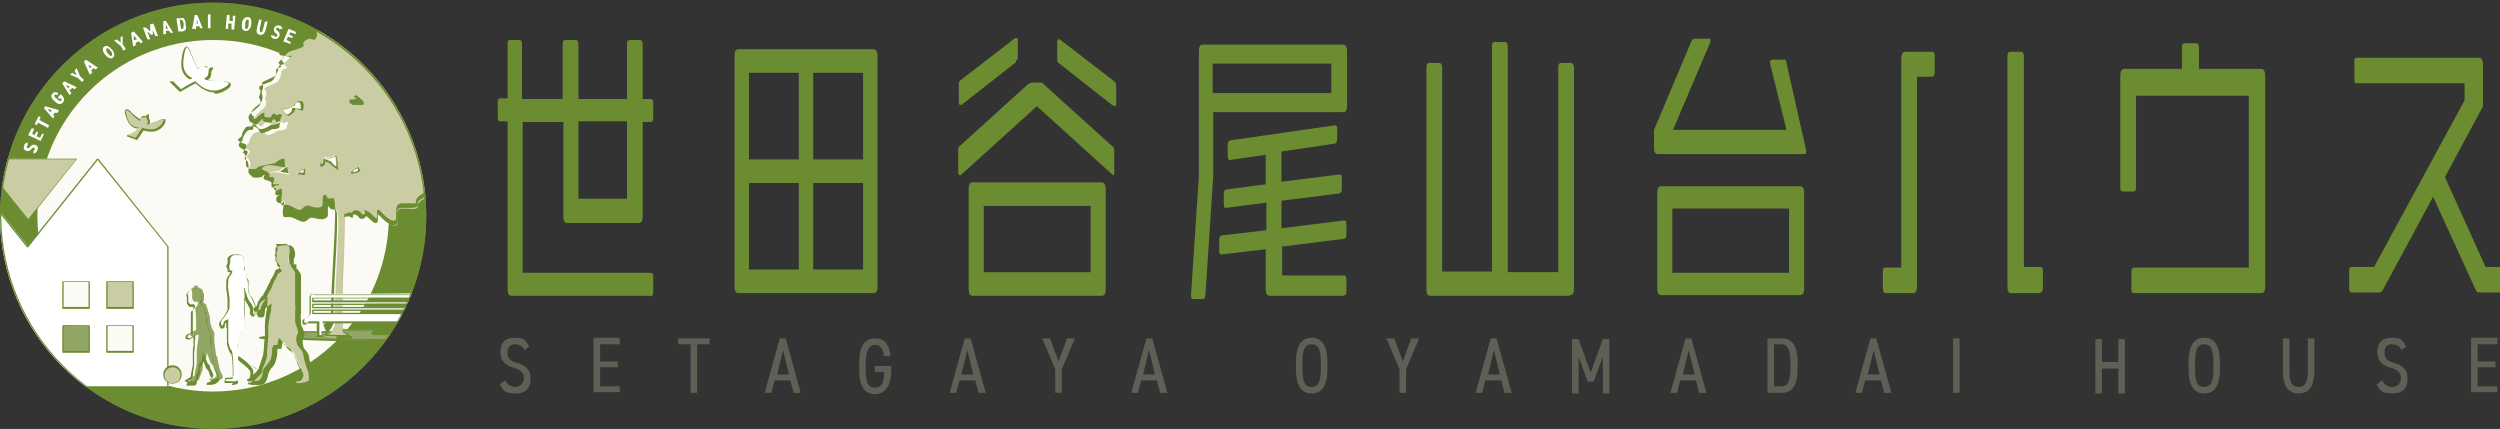 <?xml version="1.0" encoding="UTF-8"?>
<svg id="_レイヤー_2" data-name=" レイヤー 2" xmlns="http://www.w3.org/2000/svg" version="1.1" xmlns:xlink="http://www.w3.org/1999/xlink" viewBox="0 0 381.2 65.4">
  <rect x="0" y="0" width="381.2" height="65.4" fill="#333333" stroke="none"/>
  <defs>
    <style>
      .cls-1, .cls-2, .cls-3, .cls-4, .cls-5, .cls-6, .cls-7, .cls-8, .cls-9 {
        stroke-width: 0px;
      }

      .cls-1, .cls-4 {
        fill-rule: evenodd;
      }

      .cls-1, .cls-9 {
        fill: #fff;
      }

      .cls-2 {
        fill: #6b8c31;
      }

      .cls-3 {
        fill: none;
      }

      .cls-4, .cls-8 {
        fill: #cacda4;
      }

      .cls-5 {
        fill: #5d6054;
      }

      .cls-6 {
        fill: #91a664;
      }

      .cls-10 {
        clip-path: url(#clippath);
      }

      .cls-7 {
        fill: #fbfaf5;
      }
    </style>
    <clipPath id="clippath">
      <circle class="cls-3" cx="32.5" cy="32.9" r="32.5"/>
    </clipPath>
  </defs>
  <g>
    <g>
      <path class="cls-2" d="M99.2,45.1h-21.2c-.4,0-.6-.3-.6-1v-25.6h-1.2c-.2,0-.3-.2-.3-.6v-2.3c0-.4.1-.6.3-.6h1.2V6.7c0-.4.1-.6.3-.6h1.5c.3,0,.4.3.4.7v8.3h6.2V6.7c0-.4.1-.6.4-.6h1.6c.2,0,.4.2.4.7v8.3h7.4V6.7c0-.4.1-.6.4-.6h1.6c.2,0,.4.3.4.7v8.3h1.2c.3,0,.4.2.4.6v2.3c0,.4-.1.6-.4.6h-1.2v14.4c0,.7-.2,1-.6,1h-10.9c-.4,0-.6-.3-.6-1v-14.4h-6.2v23h19.5c.3,0,.4.2.4.6v2.3c0,.4-.1.7-.4.7ZM95.6,18.5h-7.4v11.8h7.4v-11.8Z"/>
      <path class="cls-2" d="M133.2,44.7h-20.6c-.4,0-.6-.3-.6-1V8.5c0-.7.2-1,.6-1h20.6c.4,0,.6.4.6,1v35.2c0,.7-.2,1-.6,1ZM121.8,11.1h-7.6v13.2h7.6v-13.2ZM121.8,27.9h-7.6v13.2h7.6v-13.2ZM131.6,11.1h-7.6v13.2h7.6v-13.2ZM131.6,27.9h-7.6v13.2h7.6v-13.2Z"/>
      <path class="cls-2" d="M154.9,9.5l-8.3,6.5c0,0-.1,0-.2,0-.1,0-.2-.1-.2-.4v-2.7c0-.3,0-.5.3-.7l8.3-6.4c0,0,.1,0,.2,0,.1,0,.2.1.2.4v2.4c0,.3-.1.6-.3.7ZM169.9,26.7c0,0-.1,0-.2,0l-11.6-10.5-11.6,10.5c0,0-.1,0-.2,0-.1,0-.2-.2-.2-.5v-3.2c0-.4,0-.6.2-.7l10.5-9.5c.1,0,.3-.2.5-.2h1.4c.1,0,.3,0,.4.2l10.5,9.5c.2,0,.3.3.3.7v3.2c0,.3,0,.5-.2.5ZM168,45.1h-19.7c-.4,0-.6-.3-.6-1.1v-15.2c0-.7.2-1,.6-1h19.7c.4,0,.6.4.6,1v15.2c0,.8-.2,1.1-.6,1.1ZM166.3,31.4h-16.3v10.1h16.3v-10.1ZM169.9,16.1c0,0-.1,0-.2,0l-8.3-6.5c-.2-.1-.2-.4-.2-.7v-2.4c0-.3,0-.5.2-.5s.1,0,.2,0l8.3,6.4c.2.1.3.4.3.7v2.7c0,.3,0,.4-.2.4Z"/>
      <path class="cls-2" d="M204.7,17.1h-19.7v9.7l-1.2,18.2c0,.4-.2.6-.4.6h-1.5c-.2,0-.3-.2-.3-.5l1.2-18.2V7.8c0-.7.2-1,.6-1h21.4c.4,0,.6.4.6,1v8.3c0,.7-.2,1-.6,1ZM203,9.7h-18.1v4.5h18.1v-4.5ZM204.9,45.1h-11.3c-.4,0-.6-.3-.6-1v-6.1l-6.8.8c-.2,0-.3-.2-.3-.6v-1.6c0-.4.1-.6.4-.7l6.8-.8v-4.2l-6.2.8c-.2,0-.3-.2-.3-.6v-1.5c0-.4.1-.6.3-.7l6.1-.8v-4.5l-5.5.8c-.2,0-.3-.2-.3-.6v-1.7c0-.4.1-.6.4-.7l16-2.3c.2,0,.3.2.3.5v1.6c0,.4-.2.7-.4.7l-8.1,1.2v4.6l8.9-1.1c.2,0,.3.2.3.6v1.6c0,.4-.1.6-.4.7l-8.8,1.1v4.2l9.6-1.2c.2,0,.3.2.3.6v1.5c0,.4-.1.7-.3.7l-9.5,1.2v4.4h9.5c.2,0,.3.2.3.6v1.8c0,.4-.1.6-.3.6Z"/>
      <path class="cls-2" d="M239.2,45.1h-21.1c-.4,0-.6-.3-.6-1V10.3c0-.4.1-.7.4-.7h1.6c.2,0,.4.3.4.7v31.1h7.6V7c0-.4.1-.6.4-.6h1.6c.2,0,.4.2.4.6v34.5h7.7V10.3c0-.4.1-.7.4-.7h1.6c.2,0,.4.3.4.7v33.7c0,.7-.2,1-.6,1Z"/>
      <path class="cls-2" d="M275.2,23.5h-22.4c-.4,0-.6-.3-.6-1v-2.3c0-.2,0-.4.1-.6l5.6-13.3c.1-.2.3-.4.5-.4h2.2c.2,0,.2,0,.2.2s0,.2,0,.3l-5.7,13.4h17.3l-2.5-10.1c0,0,0-.2,0-.2,0-.2.1-.4.3-.4h1.9c.2,0,.3.1.3.5l3,13.3c0,0,0,.2,0,.2,0,.3-.1.4-.3.4ZM274.5,45h-21.2c-.4,0-.6-.3-.6-1v-14.6c0-.7.2-1,.6-1h21.2c.4,0,.6.4.6,1v14.6c0,.7-.2,1-.7,1ZM272.8,31.8h-17.8v9.8h17.8v-9.8Z"/>
      <path class="cls-2" d="M294.6,11.7h-2.3v31.9c0,.8-.2,1.1-.6,1.1h-4.2c-.2,0-.4-.2-.4-.6v-2.7c0-.4.1-.6.4-.6h2.4V9c0-.7.2-1.1.6-1.1h4.1c.3,0,.4.3.4.6v2.6c0,.4-.2.6-.4.6ZM311,44.7h-4.3c-.5,0-.6-.3-.6-1.1V8.5c0-.4.1-.6.4-.6h1.7c.2,0,.4.3.4.6v32.2h2.5c.3,0,.4.2.4.6v2.7c0,.4-.2.6-.4.6Z"/>
      <path class="cls-2" d="M344.7,44.7h-19.3c-.3,0-.4-.2-.4-.6v-2.7c0-.4.1-.6.4-.6h17.5V14.6h-17.2v14c0,.4-.1.6-.4.6h-1.6c-.3,0-.4-.2-.4-.6V11.6c0-.7.2-1.1.6-1.1h8.8v-3.3c0-.4.1-.6.4-.6h1.8c.2,0,.4.2.4.6v3.3h9.5c.4,0,.6.4.6,1.1v32.1c0,.7-.2,1-.6,1Z"/>
      <path class="cls-2" d="M380.9,44.6h-2.8c-.4,0-.5-.1-.7-.6l-6.4-14-7.6,14.1c-.2.4-.4.5-.7.5h-4.1c-.3,0-.4-.2-.4-.6v-2.7c0-.4.1-.6.4-.6h3.4l13.8-25.4v-2.6h-16.5c-.3,0-.3-.3-.3-.7v-2.6c0-.4,0-.6.3-.6h18.7c.4,0,.6.4.6,1v5.9c0,.5,0,.6-.2.9l-5.6,10.4,6.2,13.7h2.1c.2,0,.4.2.4.6v2.7c0,.4-.1.6-.4.6Z"/>
    </g>
    <g>
      <path class="cls-5" d="M80,53.4c-.3-.6-.7-.9-1.5-.9s-1.1.5-1.1,1.3.4,1.3,1.4,1.5c1.3.4,2.1,1,2.1,2.4s-.6,2.3-2.3,2.3-1.9-.5-2.4-1.4l.8-.6c.4.6.8,1,1.6,1s1.3-.7,1.3-1.3-.2-1.2-1.5-1.6c-1.2-.3-2.1-1-2.1-2.4s.7-2.2,2.2-2.2,1.7.4,2.2,1.4l-.8.5Z"/>
      <path class="cls-5" d="M94.5,51.6v.9h-3v2.6h2.7v.9h-2.7v2.9h3v.9h-4v-8.3h4Z"/>
      <path class="cls-5" d="M108.2,51.6v.9h-1.9v7.4h-1v-7.4h-1.9v-.9h4.9Z"/>
      <path class="cls-5" d="M116.6,59.9l2.3-8.3h.9l2.3,8.3h-1.1l-.5-1.9h-2.4l-.5,1.9h-1.1ZM118.5,57.1h1.8l-.9-3.7-.9,3.7Z"/>
      <path class="cls-5" d="M135.9,55.8v.5c0,2.7-1,3.8-2.5,3.8s-2.4-1.1-2.4-3.8v-.9c0-2.7.9-3.8,2.4-3.8s2.2.9,2.4,2.7h-1c-.2-1.2-.6-1.7-1.4-1.7s-1.4.7-1.4,2.8v.9c0,2.1.4,2.8,1.4,2.8s1.4-.6,1.4-2.4h-1.4v-.9h2.4Z"/>
      <path class="cls-5" d="M144.8,59.9l2.3-8.3h.9l2.3,8.3h-1.1l-.5-1.9h-2.4l-.5,1.9h-1.1ZM146.6,57.1h1.8l-.9-3.7-.9,3.7Z"/>
      <path class="cls-5" d="M160.1,51.6l1.3,3.5,1.3-3.5h1.2l-2,4.7v3.6h-1v-3.6l-2-4.7h1.2Z"/>
      <path class="cls-5" d="M172.5,59.9l2.3-8.3h.9l2.3,8.3h-1.1l-.5-1.9h-2.4l-.5,1.9h-1.1ZM174.3,57.1h1.8l-.9-3.7-.9,3.7Z"/>
      <path class="cls-5" d="M200,60c-1.5,0-2.4-1.1-2.4-3.8v-.9c0-2.7.9-3.8,2.4-3.8s2.4,1.1,2.4,3.8v.9c0,2.7-.9,3.8-2.4,3.8ZM198.6,56.2c0,2.1.4,2.8,1.4,2.8s1.4-.7,1.4-2.8v-.9c0-2.1-.4-2.8-1.4-2.8s-1.4.7-1.4,2.8v.9Z"/>
      <path class="cls-5" d="M212.6,51.6l1.3,3.5,1.3-3.5h1.2l-2,4.7v3.6h-1v-3.6l-2-4.7h1.2Z"/>
      <path class="cls-5" d="M225,59.9l2.3-8.3h.9l2.3,8.3h-1.1l-.5-1.9h-2.4l-.5,1.9h-1.1ZM226.9,57.1h1.8l-.9-3.7-.9,3.7Z"/>
      <path class="cls-5" d="M242.6,56.7l1.8-5h1v8.3h-1v-5.6l-1.4,3.8h-.9l-1.4-3.8v5.6h-1v-8.3h1l1.8,5Z"/>
      <path class="cls-5" d="M254.7,59.9l2.3-8.3h.9l2.3,8.3h-1.1l-.5-1.9h-2.4l-.5,1.9h-1.1ZM256.6,57.1h1.8l-.9-3.7-.9,3.7Z"/>
      <path class="cls-5" d="M269.5,59.9v-8.3h2.2c1.5,0,2.4,1,2.4,3.7v.9c0,2.7-.9,3.7-2.4,3.7h-2.2ZM273,56.2v-.9c0-2.1-.4-2.8-1.4-2.8h-1.1v6.4h1.1c1,0,1.4-.7,1.4-2.8Z"/>
      <path class="cls-5" d="M282.9,59.9l2.3-8.3h.9l2.3,8.3h-1.1l-.5-1.9h-2.4l-.5,1.9h-1.1ZM284.8,57.1h1.8l-.9-3.7-.9,3.7Z"/>
      <path class="cls-5" d="M298.8,59.9h-1v-8.3h1v8.3Z"/>
      <path class="cls-5" d="M320.5,55.2h2.5v-3.5h1v8.3h-1v-3.8h-2.5v3.8h-1v-8.3h1v3.5Z"/>
      <path class="cls-5" d="M336.1,60c-1.5,0-2.4-1.1-2.4-3.8v-.9c0-2.7.9-3.8,2.4-3.8s2.4,1.1,2.4,3.8v.9c0,2.7-.9,3.8-2.4,3.8ZM334.7,56.2c0,2.1.4,2.8,1.4,2.8s1.4-.7,1.4-2.8v-.9c0-2.1-.4-2.8-1.4-2.8s-1.4.7-1.4,2.8v.9Z"/>
      <path class="cls-5" d="M352.9,51.6v4.9c0,2.5-.9,3.5-2.4,3.5s-2.4-1-2.4-3.5v-4.9h1v4.9c0,1.9.4,2.5,1.4,2.5s1.4-.7,1.4-2.5v-4.9h1Z"/>
      <path class="cls-5" d="M366.2,53.4c-.3-.6-.7-.9-1.5-.9s-1.1.5-1.1,1.3.4,1.3,1.4,1.5c1.3.4,2.1,1,2.1,2.4s-.6,2.3-2.3,2.3-1.9-.5-2.4-1.4l.8-.6c.4.6.8,1,1.6,1s1.3-.7,1.3-1.3-.2-1.2-1.5-1.6c-1.2-.3-2.1-1-2.1-2.4s.7-2.2,2.2-2.2,1.7.4,2.2,1.4l-.8.5Z"/>
      <path class="cls-5" d="M380.8,51.6v.9h-3v2.6h2.7v.9h-2.7v2.9h3v.9h-4v-8.3h4Z"/>
    </g>
  </g>
  <g>
    <circle class="cls-2" cx="32.5" cy="32.9" r="32.5"/>
    <g class="cls-10">
      <circle class="cls-7" cx="32.5" cy="32.9" r="26.8"/>
      <rect class="cls-8" x="16.3" y="42.9" width="4" height="4"/>
      <rect class="cls-6" x="9.6" y="49.6" width="4" height="4"/>
      <g>
        <polygon class="cls-4" points="11.7 24.2 4.2 33.6 -3.3 24.2 11.7 24.2"/>
        <path class="cls-2" d="M4.2,33.7s0,0,0,0l-7.5-9.4s0,0,0-.1c0,0,0,0,0,0h15s0,0,0,0c0,0,0,0,0,.1l-7.5,9.4s0,0,0,0ZM-3,24.3l7.3,9.1,7.3-9.1H-3Z"/>
      </g>
      <g>
        <path class="cls-1" d="M-17.2,37.6v21.4H25.7v-21.4h0l-10.7-13.4-10.7,13.4h0l-10.7-13.4-10.7,13.4ZM16.3,49.6h4v4h-4v-4ZM16.3,42.9h4v4h-4v-4ZM9.6,49.6h4v4h-4v-4ZM9.6,42.9h4v4h-4v-4ZM-5.1,49.6H-1.1v4h-4v-4ZM-5.1,42.9H-1.1v4h-4v-4ZM-11.8,49.6h4v4h-4v-4ZM-11.8,42.9h4v4h-4v-4Z"/>
        <path class="cls-2" d="M25.7,59.1H-17.2c0,0-.1,0-.1-.1v-21.4s0,0,0,0l10.7-13.4c0,0,.1,0,.2,0l10.6,13.3,10.6-13.3c0,0,.1,0,.2,0l10.7,13.4s0,0,0,0v21.4c0,0,0,.1-.1.1ZM-17.1,58.9H25.5v-21.3l-10.6-13.2-10.6,13.3c0,0-.1,0-.2,0l-10.6-13.3-10.6,13.2v21.3ZM20.3,53.8h-4c0,0-.1,0-.1-.1v-4c0,0,0-.1.1-.1h4c0,0,.1,0,.1.1v4c0,0,0,.1-.1.1ZM16.4,53.5h3.8v-3.8h-3.8v3.8ZM13.6,53.8h-4c0,0-.1,0-.1-.1v-4c0,0,0-.1.1-.1h4c0,0,.1,0,.1.1v4c0,0,0,.1-.1.1ZM9.7,53.5h3.8v-3.8h-3.8v3.8ZM-1.1,53.8h-4c0,0-.1,0-.1-.1v-4c0,0,0-.1.1-.1H-1.1c0,0,.1,0,.1.1v4c0,0,0,.1-.1.1ZM-5,53.5H-1.2v-3.8h-3.8v3.8ZM-7.8,53.8h-4c0,0-.1,0-.1-.1v-4c0,0,0-.1.1-.1h4c0,0,.1,0,.1.1v4c0,0,0,.1-.1.1ZM-11.7,53.5h3.8v-3.8h-3.8v3.8ZM20.3,47.1h-4c0,0-.1,0-.1-.1v-4c0,0,0-.1.1-.1h4c0,0,.1,0,.1.1v4c0,0,0,.1-.1.1ZM16.4,46.8h3.8v-3.8h-3.8v3.8ZM13.6,47.1h-4c0,0-.1,0-.1-.1v-4c0,0,0-.1.1-.1h4c0,0,.1,0,.1.1v4c0,0,0,.1-.1.1ZM9.7,46.8h3.8v-3.8h-3.8v3.8ZM-1.1,47.1h-4c0,0-.1,0-.1-.1v-4c0,0,0-.1.1-.1H-1.1c0,0,.1,0,.1.1v4c0,0,0,.1-.1.1ZM-5,46.8H-1.2v-3.8h-3.8v3.8ZM-7.8,47.1h-4c0,0-.1,0-.1-.1v-4c0,0,0-.1.1-.1h4c0,0,.1,0,.1.1v4c0,0,0,.1-.1.1ZM-11.7,46.8h3.8v-3.8h-3.8v3.8Z"/>
      </g>
      <g>
        <path class="cls-6" d="M43,51.6c.7,0,5.5.3,9.1.3s15.7-.2,17.5-.2-3.4-.7-5.1-.7h-7.3c-1.6,0,.6-.6-.7-.7-1.1-.1-1.6.2-2.9,0-1.3-.2-4-.5-2.2,0,1.8.4-3.1.3-6.5.3s-2.1,0-1.6.3c.5.2,0,.3-2,.4-2,0-3.3.3,1.6.4Z"/>
        <path class="cls-2" d="M52.2,52c-2.7,0-6.1-.2-8-.2-.6,0-1,0-1.2,0h0c-3.5,0-3.5-.2-3.5-.3,0-.1,0-.2,1.9-.3.4,0,1.6,0,1.9-.2,0,0,0,0,0,0,0,0-.2,0-.4-.1-.3,0-.4,0-.4-.2,0-.1,0-.2,2.4-.2s1.2,0,1.8,0c1.8,0,4,0,4.8,0,0,0,0,0,0,0-.6-.1-.7-.2-.7-.3,0-.1,0-.2,1.1,0,.6,0,1.3.1,1.8.2.7.1,1.1,0,1.6,0,.4,0,.8,0,1.3,0,.3,0,.5,0,.5.2,0,.1,0,.2-.2.3,0,0,0,0,0,0,0,0,.2,0,.5,0h7.3c.8,0,2.2.1,3.3.3,2.3.3,2.3.4,2.3.5s-.1.1-.2.1c0,0-.2,0-.3,0-.7,0-3.3,0-6.2,0-4.1,0-9.2.1-11.3.1ZM43,51.5c.2,0,.6,0,1.2,0,1.8,0,5.3.2,8,.2s7.2,0,11.3-.1c2.5,0,4.7,0,5.8,0-1.2-.2-3.6-.5-4.6-.5h-7.3c-.5,0-.7,0-.7-.2,0-.1,0-.2.2-.3,0,0,.1,0,.1-.1,0,0-.1,0-.3,0-.5,0-.9,0-1.2,0-.5,0-.9,0-1.7,0-.6,0-1.3-.2-1.9-.2.1,0,.2.1.2.2,0,.2-.5.3-5.2.2-.6,0-1.2,0-1.8,0s-1.2,0-1.8,0c0,0,.1,0,.2,0,0,0,.3.1.2.2,0,.2-.1.2-2.2.3-.5,0-.8,0-1.1,0,.5,0,1.3,0,2.7,0h0Z"/>
      </g>
      <g>
        <path class="cls-9" d="M25.9,12.3c1,.1,2.1,0,3.2-.4-.6-.4-1.7-1-1.4-3.1.3-2.5.9-2,1.3-.7.3.8.7,1.7,1.1,2.4.2-.3.5-.5.9-.5s.4,0,.6.2h.7c0-.1-.3.5-.3.5,0,.1,0,.2,0,.4,0,.4-.3.8-.7,1,1.5.5,4.8,0,3.3,1.2-2.3,1.7-4.1.1-4.9-.7-.9.4-2.1,1.1-2.4,1.3l-1.5-1.5Z"/>
        <path class="cls-2" d="M32.7,14.1c-1.4,0-2.4-1-2.9-1.4-.9.5-2,1.1-2.3,1.3,0,0,0,0-.1,0l-1.5-1.5s0,0,0-.1c0,0,0,0,.1,0,.8.1,1.8,0,2.9-.3-.6-.4-1.5-1.1-1.2-3.1.2-1.6.5-1.8.7-1.9.3,0,.5.3.8,1.2.3.7.6,1.6,1,2.2.2-.3.5-.4.9-.4s.4,0,.6.2h.7c0-.1,0-.1.1,0,0,0,0,0,0,.1l-.3.6c0,.1,0,.2,0,.3,0,.4-.2.7-.5.9.5.1,1.2.2,1.8.2,1.1,0,1.7.1,1.7.5,0,.2-.2.5-.4.6-.8.6-1.5.8-2.1.8ZM29.8,12.4s0,0,0,0c.6.6,2.5,2.4,4.8.7.3-.3.3-.4.3-.4,0-.2-.9-.3-1.6-.3-.7,0-1.5-.1-2.1-.3,0,0,0,0,0-.1s0,0,0-.1c.4-.1.6-.5.6-.9s0-.2,0-.3c0,0,0,0,0,0l.2-.4h-.5c0,.1,0,0,0,0-.2-.1-.3-.2-.5-.2-.3,0-.7.2-.8.5,0,0,0,0,0,0h0s0,0,0,0c-.4-.7-.8-1.6-1.1-2.4-.4-1-.6-1-.6-1,0,0-.3.1-.5,1.7-.3,2.1.7,2.7,1.3,3,0,0,0,0,0,.1s0,0,0,0c-1.1.3-2.1.5-2.9.4l1.2,1.2c.4-.3,1.5-.9,2.3-1.3,0,0,0,0,0,0Z"/>
      </g>
      <g>
        <path class="cls-8" d="M19.4,20.7c.6-.2,1.3-.7,1.8-1.2-.5,0-1.3,0-1.8-1.5-.6-1.6,0-1.5.6-.8.4.4.9.8,1.4,1.1,0-.3.1-.5.4-.6.1,0,.3,0,.4,0l.4-.3v.5c0,0,0,.1.1.2.1.3,0,.6-.1.8,1.1-.1,3-1.5,2.4-.3-.9,1.7-2.5,1.3-3.2,1.1-.4.5-.9,1.3-1.1,1.6l-1.4-.5Z"/>
        <path class="cls-2" d="M20.8,21.3s0,0,0,0l-1.4-.5s0,0,0-.1,0,0,0-.1c.6-.2,1.2-.6,1.6-1-.5,0-1.2-.3-1.7-1.5-.4-1.1-.3-1.3-.1-1.4.2-.1.5,0,.9.5.4.4.8.7,1.3,1,0-.2.2-.4.4-.5.1,0,.3-.1.4,0l.4-.3s0,0,.1,0c0,0,0,0,0,.1v.5c0,0,0,.1.1.2.1.2.1.5,0,.7.3,0,.7-.2,1.1-.4.7-.3,1.1-.4,1.3-.3.1.1,0,.4,0,.5-.9,1.8-2.6,1.4-3.3,1.2-.4.6-.9,1.3-1,1.5,0,0,0,0,0,0ZM19.7,20.7l1,.3c.2-.3.6-1,1-1.5,0,0,0,0,.1,0,.6.2,2.2.7,3.1-1,.1-.2,0-.3,0-.3,0,0-.7.2-1,.3-.5.2-1,.4-1.4.5,0,0,0,0-.1,0,0,0,0,0,0-.1.2-.2.2-.5,0-.7,0,0,0-.1-.1-.2s0,0,0,0v-.3s-.2.2-.2.2c0,0,0,0,0,0-.1,0-.2,0-.4,0-.2,0-.3.3-.3.5,0,0,0,0,0,0,0,0,0,0-.1,0-.5-.3-1-.7-1.4-1.2-.5-.5-.7-.4-.7-.4,0,0-.1.1.2,1.2.5,1.3,1.2,1.4,1.7,1.4,0,0,0,0,0,0s0,0,0,.1c-.4.4-1,.9-1.6,1.1Z"/>
      </g>
      <g>
        <path class="cls-8" d="M38,22.7s.2.5-.2.9c-.4.5,0,.3.2.8.3.5.2.6,0,1.3,0,.6.2.6.5.9.2.3,1.5.2,1.5,0s2.6-.6,2.6-.6c0,0,1.4-1.2,1.3-.5,0,.4,0,.8.2,1.1-.7,0-3.3-1-3.8.4-.1.3,1.6.4,1.2,1.1-.4.7,1.1-.1.6.8-.5.9,0,.6.9.8-.1.2-.7,0-.8.4-.2.5.5.9.8.7.2-.2.5-.3.4.2,0,.5-.6,2.4.3,2.1.9-.3,2,.8,2.6.7.5,0,.8-.8,1.4-.6.9.3,2.3.6,2.2-.6,0-1.3.3-1.3.5-.8,0,.3.6.3,1,.2.1.6.2,1.3.2,1.9,0,2.7-.7,13.7-.6,15.8,0,0-.4,1.2-1.2,1.5-.8.3,2.7.3,3.8.2,1-.2-1.3-.3-1.3-1.1,0-.8-.2-6,0-7.8.1-1.3.3-6.6.3-9.5.3,0,.6-.2.8-.2.5,0,.5.5.5,0,0-.3.6-.5.9,0,.3.4.4.6.9.4.5-.2-.5-1,.5-.2.9.8,1.2,1.3,1.4.8.2-.5-.3-1.7.7-.6,1,1.1,2.3,1.7,2.3.7s-.4-2.1.8-2.1,2.4.3,2.3-.4c0-.7.9-1,1.3-1.3.3-.3,1.5-.9.7-1.3-.8-.4-.5-1.2.2-1.1.6,0,.7-.5.5-.8-.2-.3-.5-1.2,0-1.1.5,0,.5-.9.5-.9l-.4-.8s.5-.9.2-1.2c-.3-.2-1.6-.7-1.6-.7l.6-.7s.6.5.6,0c0-.5-.5-.3-.3-.8.2-.5,0,.2.2-.5,0-.6-.6-1.3-.7-1.6-.2-.4-.4-.5-.3-.9,0-.5-1.7-1.5-1.3-1.6.6-.3-.2-1.5-.6-1.6-.3-.2.2.5-.4.3-.5-.2-.6-.4-.6-.9s0-1.7-.5-1.9c-.6-.2,0-1.6.3-2,.2-.4,0-1.2-.4-1.2s.3-.8-.4-1.4c-.7-.6-.2.2-.5,0-.4-.2.5-.7.9-.9.3-.2-.2-1.1-.8-1.1s.2-.6,0-.9c-.2-.3-.6-.6-1.2-.2-.6.4-1,.8-1.3,0-.2-.7-.8-1.8-1.6-1.5-.8.3-1.3,0-1.4-.2,0-.2-.5-.8-.7-1-.2-.2-2.8-1.6-1.9-.7.9.9-.6.9-.9,1-.3.2.5.9.2,1-.2,0-.8,0-1.2.2-.4,0-1.3-.3-.9.4.4.7-1.1.9-1.1.9,0,0-.7.2-.6.6.2.5-.2,1.3-.7,1-.5-.3-1.6.3-1.3.9.3.5-3.3,1-2.9,1.5.4.5,1.2,0,1.2,0l-1.3,1.3.5.7s-1,.2-.9.6c0,.4-.3,1.3-.6,1.5-.3.2-2.4.9-1.9,1.2.5.3,0,1.3,0,1.3,0,0,.5.9-.2,1.5-.6.6-1.3,1-1.4,1.6,0,.4.5.9.6.6,0,.1,0,.4.2.5.4.2.7-.4.7-.4,0,0,1.2-1,.8-.4-.4.6,1.2.6,1.2.6.4-1.3.9,0,1-.2.1-.2.4-.2.7-.2-.2.3-.3.7-.3.9,0,.4-1.3.4-1.3.4l-.5.3s-1.2.7-1.4.2c-.2-.6-1.2-1.1-1-.6.2.5-.7.3-.9.6-.2.2-.7,1.1-.6,1.3,0,.2-.9.6-.5.9.4.4,1.3.6,1.3.6ZM53.5,26.3c0-.6,1-.8,1-.8l.2.5-.4.2-.8.2ZM53.4,15.2s1.5,0,.8-.3h0s0-.1,0-.2c0-.3-.1-.4.6.2,1,.8.6.7,0,.9-.6.2-.6,0-1,0-.4,0-.3-.5-.3-.5ZM49.5,24c.4,0,1.1,0,1.4-.3.3-.4.3,1.4.5,2,0,0-.9-.6-.9-.8,0-.2-.6-.2-.9-.5-.3-.2-.2.6-.6.8-.5.2.2-1.3.5-1.2ZM45.3,26.4c.5-.4,1.1-.9,1.1-.7,0,.3.5,1-.8.8-.1,0-.2,0-.3,0ZM43.2,16.7c.6,0,2-.5,1.8-.8-.2-.2.4-.5.8-.4.4,0,.5,1.5,0,1.3-.6-.2-1-.3-1,0s-.5.6-.8.8c-.9-.7-1.2-1-.7-1Z"/>
        <path class="cls-2" d="M51.3,51.3c-.9,0-1.7,0-1.8-.3,0-.1.1-.2.2-.2.7-.3,1.1-1.3,1.1-1.4,0-1.1.1-4.8.3-8.4.2-3.1.3-6.1.3-7.3s0-1.2-.2-1.8c-.4,0-.9,0-1-.3,0-.2-.1-.2-.1-.2,0,0-.2.2-.1,1,0,.4,0,.7-.3.8-.5.4-1.3.1-2,0-.3,0-.5,0-.8.3-.2.2-.4.3-.6.3-.3,0-.6-.1-1-.3-.5-.3-1.1-.5-1.6-.4-.2,0-.4,0-.4,0-.3-.3-.2-1.2,0-2,0,0,0-.2,0-.2,0-.2,0-.2,0-.2,0,0,0,0-.2.2-.1.2-.4.1-.7,0-.2-.1-.4-.4-.2-.8,0-.2.3-.2.5-.3,0,0-.1,0-.2,0-.3,0-.4,0-.5-.2,0-.1,0-.3.1-.7.1-.2,0-.3,0-.3,0,0-.2,0-.3,0-.2,0-.3,0-.4-.1,0-.1,0-.3,0-.4,0,0,0-.2,0-.2,0-.2-.4-.3-.7-.4-.3-.1-.6-.2-.5-.4,0-.2.1-.3.2-.4-.2,0-.3,0-.3.1,0,0-.1.2-.3.2-.4.1-1.2.2-1.4-.1,0,0-.1-.1-.2-.2-.2-.2-.4-.3-.3-.8,0-.2,0-.3,0-.4,0-.3,0-.5-.1-.8,0-.1-.2-.2-.3-.3,0,0-.2-.1-.2-.2,0-.1,0-.2.2-.4.3-.3.3-.7.2-.8-.2,0-.9-.3-1.2-.6,0,0-.1-.2-.1-.3,0-.2.2-.4.4-.5,0,0,.2-.2.2-.2-.1-.3.4-1.2.7-1.4.1-.1.3-.2.5-.2.2,0,.4,0,.4-.1,0,0,0,0,0-.1,0-.2,0-.3,0-.3.3-.1.9.4,1.1.9,0,0,0,.1.1.1.3,0,.9-.2,1.1-.3l.6-.3s0,0,0,0c.5,0,1.1-.1,1.1-.3,0-.3.1-.6.2-.9-.2,0-.4,0-.4.1,0,0,0,0-.1,0-.1,0-.2,0-.3-.2,0-.1-.2-.3-.3-.2,0,0-.2,0-.3.5,0,0,0,0,0,0-.2,0-1.1,0-1.3-.3,0,0,0-.2,0-.3-.2.1-.4.3-.6.5,0,.1-.4.6-.8.4-.1,0-.2-.2-.2-.3,0,0,0,0-.1,0-.3,0-.5-.5-.5-.8,0-.4.5-.8.9-1.1.2-.2.4-.3.6-.5.6-.6.2-1.3.1-1.4s0,0,0-.1c.1-.3.4-1,.1-1.2-.1,0-.1-.2-.1-.2,0-.3.6-.5,1.4-.8.3-.1.6-.2.6-.3.3-.2.7-1,.6-1.4,0,0,0-.2,0-.3.2-.2.6-.3.8-.4l-.4-.6s0,0,0-.1l.9-1c-.3,0-.6,0-.8-.2,0,0,0-.1,0-.2,0-.2.6-.4,1.5-.7.6-.2,1.4-.4,1.5-.6-.1-.3,0-.5.2-.8.3-.3.9-.5,1.2-.2.1,0,.2,0,.3,0,.2-.2.3-.6.3-.9,0-.1,0-.3,0-.4.2-.3.6-.4.6-.4.2,0,.9-.2,1.1-.5,0,0,0-.2,0-.3,0-.1-.2-.3,0-.5.1-.2.4-.1.7-.1.2,0,.3,0,.4,0,.2,0,.4,0,.6,0,.2,0,.4,0,.5,0,0,0,0-.2-.1-.3-.1-.2-.3-.4-.2-.6,0,0,0-.1.1-.1,0,0,.2,0,.4-.1.3,0,.7-.1.8-.3,0,0,0-.2-.3-.4-.2-.2-.3-.3-.2-.4,0,0,0,0,.1-.1.3,0,2,.9,2.2,1,.2.2.6.8.7,1.1,0,0,0,.1.2.2.1,0,.5.2,1.1,0,.2,0,.4,0,.7,0,.6.3.9,1.2,1.1,1.5,0,.2.1.3.2.3.1,0,.4-.1.6-.3,0,0,.2-.1.3-.2.7-.4,1-.1,1.3.3.1.2,0,.4-.1.6,0,0-.1.2-.1.2,0,0,0,0,.1,0,.5,0,.8.4,1,.8,0,.2,0,.4-.1.5,0,0-.1,0-.2.2-.1,0-.3.2-.5.3,0,0,.2.1.4.3.5.4.4.9.3,1.2,0,0,0,.2,0,.2,0,0,0,0,0,0,.2,0,.3.1.4.3.2.3.2.7,0,1-.2.4-.6,1.4-.5,1.8,0,0,0,0,.1.1.6.2.6,1.4.6,2s0,.5.6.8c.1,0,.1,0,.1,0,0,0,0,0,0-.1,0,0,0-.2,0-.2,0,0,.2,0,.2,0,.3.2.8.9.8,1.4,0,.2,0,.4-.2.4,0,.1.3.3.5.5.4.4.9.8.9,1.1,0,.3,0,.4.1.6,0,0,.1.2.2.3s.1.3.2.4c.2.4.5.8.5,1.3,0,.4,0,.4-.1.4,0,0,0,0,0,0,0,.2,0,.2,0,.3,0,0,.2.2.3.4,0,.1,0,.2,0,.3-.1,0-.4,0-.6-.2l-.4.5c.4.1,1.3.5,1.5.7.3.3,0,1-.1,1.3l.4.7s0,0,0,0c0,0,0,.6-.2.9,0,0-.2.1-.4.1-.1,0-.1,0-.2,0,0,.2,0,.6.3.9.2.2.2.5,0,.7,0,.1-.2.3-.6.3-.3,0-.4.1-.5.3,0,.2,0,.4.4.6.2.1.3.2.3.4,0,.3-.4.6-.7.8-.1,0-.2.2-.3.2,0,0-.2.2-.4.3-.4.2-.9.5-.8.9,0,.2,0,.3-.1.4-.2.2-.8.2-1.4.2-.3,0-.6,0-.9,0s-.4,0-.6.2c-.2.2-.2.7-.1,1.2,0,.2,0,.4,0,.6,0,.4-.2.5-.3.6-.5.2-1.5-.4-2.2-1.2-.3-.3-.4-.4-.5-.4,0,0,0,.2,0,.3,0,.2,0,.5,0,.7,0,.1-.1.3-.3.3-.2,0-.4-.1-.7-.4-.2-.2-.4-.4-.7-.6,0,0-.1,0-.2-.1,0,.1,0,.3-.2.4-.5.2-.7,0-.9-.3,0,0,0,0-.1-.1-.2-.2-.5-.2-.6-.2,0,0-.1,0-.1.1,0,.3,0,.3,0,.4,0,0-.1,0-.2,0,0,0-.2-.2-.4-.2s-.4,0-.6.1h-.1c0,2.9-.2,8.2-.3,9.5,0,1,0,3.3,0,5.1,0,1.3,0,2.4,0,2.7,0,.4.7.6,1.1.7.3.1.5.2.5.3,0,.1-.2.2-.3.2-.3,0-1.3.1-2.2.1ZM49.9,51c.6.1,2.8.1,3.6,0,0,0,0,0,0,0,0,0,0,0-.1,0-.5-.2-1.3-.4-1.2-1,0-.3,0-1.4,0-2.7,0-1.8-.1-4.1,0-5.1.1-1.2.3-6.4.3-9.5,0,0,0,0,0-.1h.2c.2-.1.5-.2.6-.2s.3,0,.4.1c0-.1,0-.3.3-.4.3-.1.7,0,.9.2,0,0,0,.1.1.1.2.3.3.4.6.2.1,0,.1-.1,0-.4,0,0,0-.1,0-.2,0,0,0,0,.6.3.3.2.5.4.7.6.2.2.4.4.5.4,0,0,0,0,.1-.2,0-.2,0-.4,0-.6,0-.3,0-.5.1-.5.1,0,.3,0,.7.5.8.9,1.6,1.3,1.9,1.1,0,0,.2,0,.2-.3s0-.4,0-.6c0-.6,0-1.1.2-1.4.2-.2.4-.3.7-.3s.6,0,.9,0c.6,0,1.1,0,1.2,0,0,0,0,0,0-.2,0-.6.5-.9.9-1.2.2,0,.3-.2.4-.3,0,0,.2-.2.3-.3.2-.2.6-.4.6-.6,0,0-.1-.2-.2-.2-.5-.2-.6-.6-.5-.9,0-.3.4-.5.7-.4.2,0,.4,0,.4-.1,0-.1,0-.3,0-.5-.2-.3-.4-.8-.3-1.1,0,0,.2-.2.4-.1,0,0,.1,0,.2,0,.2-.1.2-.5.2-.7l-.4-.8s0,0,0,0c.2-.3.4-.9.2-1-.2-.2-1.3-.6-1.6-.7,0,0,0,0,0,0,0,0,0,0,0-.1l.6-.7s.1,0,.2,0c.1.1.3.2.4.2,0,0,0,0,0,0,0-.2-.1-.2-.2-.3-.1-.1-.2-.2-.1-.5,0-.1,0-.2.1-.2,0,0,0-.1,0-.2,0-.4-.2-.8-.4-1.1-.1-.2-.2-.3-.3-.4,0-.1-.1-.2-.2-.3-.1-.2-.2-.4-.2-.7,0-.2-.5-.6-.8-.9-.4-.4-.6-.5-.6-.7,0,0,0-.1,0-.1,0,0,.1,0,.1-.3,0-.4-.4-1-.7-1.2,0,0,0,.2,0,.3-.1,0-.3,0-.4,0-.6-.3-.7-.5-.7-1s0-1.6-.5-1.8c-.1,0-.2-.1-.3-.2-.2-.5.3-1.7.5-2,.1-.2.1-.6,0-.8,0,0-.1-.2-.3-.2s-.1,0-.2,0c0,0,0-.2,0-.4,0-.3.1-.7-.3-1,0,0-.2-.1-.2-.2,0,0,0,.1,0,.2,0,0-.2,0-.2,0-.1,0-.2-.1-.2-.2,0-.2.3-.5.8-.8,0,0,.2-.1.2-.1,0,0,0-.2,0-.3,0-.3-.4-.6-.7-.6s-.2,0-.3-.1c0-.1,0-.3.1-.5,0-.1.2-.3.1-.4-.2-.3-.5-.6-1-.2,0,0-.2.1-.2.2-.3.2-.6.4-.8.3-.1,0-.3-.2-.3-.4,0-.3-.4-1.2-.9-1.4-.2,0-.3,0-.5,0-.7.3-1.1.1-1.3,0-.1,0-.3-.2-.3-.3,0-.2-.4-.7-.7-1-.2-.2-1.3-.8-1.8-.9,0,0,0,0,0,0,.3.2.4.5.3.6,0,.3-.6.4-.9.5-.1,0-.3,0-.3,0,0,0,0,.3.2.4.1.2.2.4.2.5,0,0,0,0-.1.1-.1,0-.4,0-.6,0-.2,0-.4,0-.6,0-.1,0-.3,0-.5,0-.1,0-.4,0-.5,0,0,0,0,0,0,.2.1.2,0,.4,0,.5-.2.4-1.1.6-1.2.6,0,0-.4.1-.4.3,0,0,0,.1,0,.2.1.4,0,.9-.3,1.1-.2.1-.4.1-.5,0-.2-.2-.7,0-1,.2-.1,0-.3.3-.1.5,0,0,0,.1,0,.2-.1.3-.7.5-1.6.7-.5.1-1.3.4-1.3.5.3.4,1,0,1,0,0,0,.1,0,.1,0,0,0,0,.1,0,.1l-1.2,1.3.4.6s0,0,0,.1,0,0,0,0c-.3,0-.7.2-.8.3,0,0,0,0,0,0,0,.4-.3,1.3-.7,1.6-.1,0-.4.2-.7.3-.4.2-1.2.5-1.2.7,0,0,0,0,0,0,.5.3,0,1.2,0,1.4,0,.2.4,1-.2,1.6-.2.2-.4.4-.6.5-.4.4-.7.6-.8,1,0,.2.2.5.3.5,0,0,0,0,0,0,0,0,0,0,.1,0,0,0,0,0,0,.1,0,.1,0,.3,0,.3.3.1.6-.3.6-.3,0,0,0,0,0,0,.8-.7.9-.6,1-.6.1,0,0,.2,0,.3,0,.1,0,.2,0,.2,0,.2.6.2,1,.2.1-.4.3-.5.4-.6.2,0,.4.2.5.3,0,0,0,0,0,0,.1-.2.4-.2.8-.1,0,0,0,0,0,0,0,0,0,0,0,.1-.2.3-.3.7-.3.9,0,.5-1,.5-1.3.5l-.5.3c0,0-.8.5-1.3.4-.1,0-.2-.1-.3-.2-.2-.4-.7-.7-.8-.7,0,0,0,0,0,0,0,.1,0,.2,0,.3,0,.2-.3.2-.6.2-.2,0-.3,0-.4.1-.3.3-.7,1.1-.6,1.2,0,.2-.1.3-.3.4-.1.1-.3.2-.3.3,0,0,0,0,0,.1.4.4,1.2.6,1.2.6,0,0,0,0,0,0,0,0,.2.5-.3,1-.1.2-.2.2-.2.2,0,0,0,0,0,0,0,0,.2.2.3.3.3.4.2.6.2,1,0,.1,0,.2,0,.4,0,.4,0,.5.2.6,0,0,.2.1.2.2,0,0,.3.1.6.1.4,0,.6-.1.7-.2,0,0,0-.3,2.7-.7.3-.3,1.1-.8,1.4-.7,0,0,.1.1.1.3,0,.3,0,.7.2,1,0,0,0,0,0,0s0,0,0,0c-.2,0-.5,0-.9-.1-1-.2-2.5-.5-2.8.4,0,0,.3.1.4.2.3.1.7.3.8.5,0,.1,0,.3,0,.4,0,.1,0,.1,0,.1,0,0,.1,0,.2,0,.2,0,.4,0,.5.1,0,.1,0,.3,0,.5-.2.3-.2.4-.1.5,0,0,.2,0,.3,0,.2,0,.4,0,.6,0,0,0,0,0,0,0s0,0,0,0c0,.1-.2.2-.4.2-.2,0-.3,0-.4.2-.1.3,0,.4.2.5.2.1.3.1.4,0,.2-.2.4-.3.5-.2.1,0,.1.3.1.5,0,0,0,.1,0,.2,0,.4-.3,1.6,0,1.8,0,0,0,0,.2,0,.6-.2,1.2.1,1.7.4.3.2.7.3.8.3.2,0,.3-.1.5-.3.3-.2.6-.5,1-.3.5.2,1.4.4,1.8.1.2-.1.2-.3.2-.6,0-.7,0-1.1.3-1.2.2,0,.3.1.4.4,0,.2.4.2.9.1,0,0,.1,0,.1,0,.2.7.2,1.3.2,2,0,1.2-.1,4.2-.3,7.4-.2,3.6-.4,7.3-.3,8.4,0,0,0,0,0,0,0,0-.4,1.2-1.2,1.5ZM42.2,26.1c.4,0,.7.1,1.1.2.3,0,.5.1.7.1-.1-.3-.2-.7-.1-1,0,0,0,0,0,0-.1,0-.6.3-1.1.7,0,0,0,0,0,0-.1,0-.3,0-.4,0ZM60.2,6.8s0,0,0,0c0,0,0,0,0,0,0,0,0,0,0,0,0,0,0,0,0,0,0,0,0,0,0,0ZM46.1,26.6c-.1,0-.3,0-.4,0h0c-.1,0-.2,0-.3,0,0,0,0,0,0,0,0,0,0,0,0-.1h0c.8-.7,1-.8,1.1-.8,0,0,0,0,0,.1s0,.1,0,.2c0,.2.1.4,0,.6,0,0-.2.1-.5.1ZM45.6,26.3s0,0,0,0h0c.5.1.7,0,.7,0,0,0,0-.2,0-.4,0,0,0-.1,0-.2-.2,0-.5.4-.8.6ZM53.5,26.4s0,0,0,0c0,0,0,0,0,0,0-.6,1.1-.9,1.1-.9,0,0,.1,0,.1,0l.2.5c0,0,0,.1,0,.1l-.4.2-.8.2s0,0,0,0ZM54.5,25.7c-.3,0-.7.3-.8.5h.6c0-.1.3-.2.3-.2v-.3ZM51.4,25.8s0,0,0,0c-.2-.1-.9-.6-1-.8,0,0-.2-.1-.3-.2-.2,0-.3-.1-.5-.2,0,0,0,0,0,0,0,0,0,.1,0,.2,0,.2-.2.5-.4.6-.1,0-.2,0-.3,0-.2-.2,0-.7.2-.9.1-.2.3-.5.6-.4h0c.3,0,1,0,1.3-.3,0-.1.2-.1.2,0,.2,0,.2.4.3,1.2,0,.3,0,.7.1.9,0,0,0,0,0,.1,0,0,0,0,0,0ZM49.5,24.3c0,0,.1,0,.2,0,.1,0,.3.1.4.2.2,0,.4.1.5.3,0,0,.3.4.7.6,0-.2,0-.4,0-.6,0-.3,0-.9-.2-1-.4.4-1.1.4-1.5.3h0c0,0-.2,0-.3.2-.2.3-.3.6-.3.7,0,0,0,0,0,0,.2,0,.3-.3.3-.5,0-.2,0-.3.2-.3,0,0,0,0,0,0ZM43.9,17.7s0,0,0,0c-.1-.1-.2-.2-.3-.3-.5-.4-.7-.6-.6-.7,0-.1.2-.1.3-.1.6,0,1.7-.5,1.7-.6,0,0,0-.2,0-.3.1-.2.6-.3.9-.3.2,0,.3.2.4.5,0,.3,0,.7-.1.9,0,0-.2.1-.4,0-.2,0-.7-.3-.8-.2,0,0,0,0,0,.1,0,.3-.4.6-.8.9,0,0,0,0,0,0ZM43,16.8c0,0,.3.3.5.5,0,0,.2.1.3.2.2-.1.7-.4.7-.7s0-.3.1-.3c.2-.1.5,0,1,.1.1,0,.1,0,.2,0,.1-.1.1-.4,0-.7,0-.2-.1-.3-.2-.3-.3,0-.6,0-.7.2,0,0,0,0,0,0,0,0,0,.1,0,.2-.2.3-1.3.7-1.9.7s0,0-.1,0ZM53.6,15.8c-.1,0-.2,0-.2,0-.2-.2-.1-.6-.1-.6,0,0,0,0,.1,0,.3,0,.5,0,.7,0,0,0,0,0,0,0,0,0,0-.2,0-.3h0c0,0-.1,0-.1,0,0-.1,0-.3,0-.3.1,0,.2,0,.8.4.5.4.7.6.7.8,0,.2-.2.2-.5.2,0,0-.2,0-.2,0-.4,0-.5,0-.7,0,0,0-.2,0-.3,0,0,0,0,0,0,0ZM53.5,15.3c0,.1,0,.3,0,.3,0,0,0,0,.1,0,.2,0,.3,0,.4,0,.1,0,.3,0,.6,0,0,0,.2,0,.2,0,.1,0,.3,0,.3,0,0,0,0-.1-.6-.5-.2-.2-.4-.3-.5-.3,0,0,0,0,0,0,0,0,0,0,0,0,0,0,0,0,0,.1,0,0,.2.1.2.3,0,0,0,.2-1,.3Z"/>
      </g>
      <g>
        <path class="cls-1" d="M46,49.3h.5l.2-.2h1.6v2.1h.7v-2.1h13v2.1h.7v-2.1h1.5l.2.2h.5s.1-.2,0-.5c0-.3-.4-.4-.8-.7-.4-.2-.3-.7-.3-.9,0-.3,0-2.4,0-2.4h-.1c0-.1-.5-.1-.5-.1h0c0,.1-15.6.1-15.6.1h0c0-.1-.5-.1-.5-.1h-.1c0,.1,0,2.3,0,2.5,0,.3,0,.7-.3.9-.4.2-.8.4-.8.7,0,.3,0,.5,0,.5ZM63.3,45.4v.5h-15.6v-.5h15.6ZM63.3,46.3v.5h-15.6v-.5h15.6ZM63.3,47.3v.5h-15.6v-.5h15.6Z"/>
        <path class="cls-2" d="M62.7,51.4h-.7c0,0-.1,0-.1-.1v-2h-12.7v2c0,0,0,.1-.1.1h-.7c0,0-.1,0-.1-.1v-2h-1.6c0,.2,0,.2,0,.2h-.5s0,0,0,0c0,0-.1-.2-.1-.5,0-.3.3-.4.7-.6,0,0,.1,0,.2-.1.2-.1.2-.4.2-.6,0,0,0-.1,0-.2,0-.3,0-2.4,0-2.4,0,0,0,0,0,0h.1c0-.2,0-.2,0-.2h.5c0,0,.1,0,.1.1h0s15.3,0,15.3,0c0,0,0-.1.1-.1h.5s0,0,0,0h.1c0,.2,0,.2,0,.2,0,0,0,2.1,0,2.4,0,0,0,.1,0,.2,0,.2,0,.5.2.6,0,0,.1,0,.2.1.3.2.6.3.7.6,0,.3,0,.5-.1.5,0,0,0,0,0,0h-.5s0,0,0,0h-.2c0-.1-1.4-.1-1.4-.1v2c0,0,0,.1-.1.1ZM62.1,51.2h.5v-2c0,0,0-.1.1-.1h1.5s0,0,0,0h.2c0,.1.4.1.4.1,0,0,0-.2,0-.4,0-.2-.3-.3-.5-.5,0,0-.1,0-.2-.1-.4-.2-.4-.6-.3-.8,0,0,0-.1,0-.2,0-.3,0-2.1,0-2.4h0c0,0-.3,0-.3,0,0,0,0,.1-.1.1h-15.6c0,0-.1,0-.1-.1h0s-.3,0-.3,0h0c0,.4,0,2.2,0,2.4,0,0,0,.1,0,.2,0,.3,0,.6-.3.8,0,0-.1,0-.2.1-.3.2-.5.3-.5.5,0,.2,0,.3,0,.4h.6c0-.2,0-.2,0-.2h1.6c0,0,.1,0,.1.1v2h.5v-2c0,0,0-.1.1-.1h13c0,0,.1,0,.1.1v2ZM63.3,47.9h-15.6c0,0-.1,0-.1-.1v-.5c0,0,0-.1.1-.1h15.6c0,0,.1,0,.1.1v.5c0,0,0,.1-.1.1ZM47.8,47.7h15.3v-.3h-15.3v.3ZM63.3,47h-15.6c0,0-.1,0-.1-.1v-.5c0,0,0-.1.1-.1h15.6c0,0,.1,0,.1.1v.5c0,0,0,.1-.1.1ZM47.8,46.8h15.3v-.3h-15.3v.3ZM63.3,46.1h-15.6c0,0-.1,0-.1-.1v-.5c0,0,0-.1.1-.1h15.6c0,0,.1,0,.1.1v.5c0,0,0,.1-.1.1ZM47.8,45.8h15.3v-.3h-15.3v.3Z"/>
      </g>
      <g>
        <g>
          <path class="cls-8" d="M25,57.1c0,.7.6,1.3,1.3,1.3s1.3-.6,1.3-1.3-.6-1.3-1.3-1.3-1.3.6-1.3,1.3Z"/>
          <path class="cls-2" d="M26.3,58.5c-.8,0-1.4-.6-1.4-1.4s.6-1.4,1.4-1.4,1.4.6,1.4,1.4-.6,1.4-1.4,1.4ZM26.3,56c-.6,0-1.2.5-1.2,1.2s.5,1.2,1.2,1.2,1.2-.5,1.2-1.2-.5-1.2-1.2-1.2Z"/>
        </g>
        <g>
          <path class="cls-9" d="M36.2,38.6c.5-.1.9.5.9.7,0,.2,0,.8.1,1,0,.2-.2.5,0,.8.3.3.3.7.3.9s.3.3.3,1c0,.7,0,1.6.3,1.9.2.3.6,1,.6,1.2s.4.7.4.7v.5s-.2.8-.4.8-.3-.2-.4-.4c0-.2.2-.3,0-.8-.2-.4-.4-.7-.5-1-.2-.2-.4-1-.4-1,0,0-.2-.7-.3-1,0,0,0,.9.1,1.1,0,.3,0,1.2,0,1.4v.7c0,.3.5,1.9.2,2.6-.3.7-.6,1.1-.6,1.1,0,0-.5.9-.5,1.1s-.2.7,0,.9c.2.2,1.2,1.2,1.4,1.6.2.3.8,1.3,1,1.4.2,0,.7.4.7.7,0,.3-.3,1.2-.3,1.5,0,.3-1.1.3-1.1.3,0,0,.3-.3.3-.6s.4-.9,0-1.6c-.5-.6-1.8-1.6-2-1.7.1.4,0,.5,0,1.1v1.5c0,.4.2.7.1,1.1-.1.5-1.6.3-2,.3-.2,0-.1-.3.3-.4.3,0,.9,0,.9-.3s0-3.5-.3-3.8c-.3-.2-.5-1-.5-1.4,0-.4,0-2.1,0-2.3s-.2-.3-.2-.3v-.9c.1,0-.4.1-.4.4s-.2.8-.4.5c-.2-.3-.3-.4-.2-.6,0-.2.2-.4.4-.6.2-.2,1-1.4,1-1.7,0-.3,0-1.1,0-1.4s-.1-1.2-.2-1.5c0-.3.2-1,.2-1.3s.5-.9.5-.9c0,0,.2-.2.2-.4,0-.2-.3-.2-.4-.3-.1,0,0-.3-.1-.5,0,0-.2-.3-.2-.3,0,0,.2-.4.2-.6s0-.5,0-.7.4-.5.8-.6c.2,0,.4,0,.7,0Z"/>
          <path class="cls-2" d="M35.5,58.4c-.3,0-.7,0-.9,0,0,0-.2,0-.2,0-.1,0-.2-.1-.2-.2,0-.2.2-.3.5-.4,0,0,.1,0,.2,0,.3,0,.6,0,.6-.2,0-.7,0-3.4-.3-3.7-.3-.2-.4-.8-.6-1.4,0-.4,0-1.9,0-2.3s0-.1-.1-.2c0,0,0,0,0-.1v-.7c0,0-.2.1-.2.2,0,.2,0,.6-.3.7,0,0-.2,0-.3,0-.2-.3-.3-.5-.3-.7,0-.2.2-.5.4-.7.2-.2,1-1.4.9-1.6,0-.2,0-.8,0-1.2,0,0,0-.2,0-.2,0-.2-.1-1.1-.2-1.5,0-.2,0-.5,0-.9,0-.2,0-.4,0-.5,0-.3.4-.9.5-1,0,0,.1-.2.2-.3,0,0-.1,0-.2,0,0,0-.1,0-.2,0-.1,0-.1-.2-.1-.3,0,0,0-.1,0-.2,0,0-.2-.3-.2-.3,0,0,0,0,0-.1,0-.1.2-.4.2-.5s0-.1,0-.2c0-.2,0-.4,0-.5,0-.2.4-.5.8-.6,0,0,.2,0,.3,0,.1,0,.2,0,.4,0,.2,0,.5,0,.7.2.2.2.3.5.3.6,0,.2,0,.7.1.9,0,0,0,.2,0,.3,0,.2,0,.3,0,.5.3.4.3.8.3,1s0,0,0,.1c0,.1.2.4.2.8,0,.7,0,1.6.3,1.8.2.3.6,1.1.6,1.3,0,0,.2.4.4.6,0,0,0,0,0,0v.5s0,0,0,0c-.3.9-.4.9-.5.9-.2,0-.4-.3-.5-.4,0-.1,0-.2,0-.3,0-.1.1-.3,0-.5-.2-.4-.3-.7-.5-.9-.1-.2-.3-.6-.4-.8,0,.4,0,1,0,1.2v.7c0,0,0,.2,0,.4.1.6.3,1.7,0,2.2-.3.7-.6,1.1-.6,1.1-.2.3-.4.9-.4,1.1s0,.2,0,.3c0,.2,0,.5,0,.6,0,.1.4.4.7.8.3.3.6.6.7.8,0,0,.2.2.3.4.2.3.6.9.7.9.2,0,.7.4.8.8,0,.2,0,.6-.2,1,0,.2-.1.4-.1.5,0,.4-.9.4-1.2.4s0,0-.1,0c0,0,0,0,0-.1,0,0,.3-.3.3-.5s0-.2,0-.3c0-.3.2-.8,0-1.2-.4-.5-1.3-1.2-1.8-1.6,0,.1,0,.3,0,.4,0,.1,0,.2,0,.4v1.5c0,.2,0,.3,0,.5,0,.2,0,.4,0,.6,0,.3-.5.4-1,.4ZM34.4,58.1c0,0,.1,0,.2,0,.5,0,1.6.2,1.7-.2,0-.2,0-.4,0-.5,0-.2,0-.3,0-.5v-1.5c0-.2,0-.3,0-.4,0-.2,0-.4,0-.6,0,0,0,0,0-.1,0,0,0,0,.1,0,.2.1,1.6,1.1,2,1.8.4.5.2,1,.1,1.4,0,.1,0,.2,0,.3,0,.2,0,.3-.2.5.4,0,.7-.1.7-.2,0-.1,0-.3.1-.6,0-.3.2-.8.2-.9,0-.2-.4-.5-.6-.6-.2,0-.4-.4-.8-1-.1-.2-.2-.3-.3-.4-.1-.1-.4-.5-.7-.8-.3-.3-.6-.7-.7-.8-.1-.2,0-.5,0-.7,0-.1,0-.2,0-.3,0-.2.4-1,.5-1.2,0,0,.3-.4.6-1.1.2-.5,0-1.5,0-2.1,0-.2,0-.4,0-.4v-.7c0-.2,0-1.1,0-1.4,0-.3-.1-1.1-.1-1.1,0,0,0-.1,0-.1,0,0,.1,0,.1,0,0,.3.3,1,.3,1,0,.2.3.8.4,1,.2.2.4.5.6,1,.1.3,0,.5,0,.7,0,0,0,0,0,.1,0,.2.2.3.3.3,0,0,.2-.4.3-.7v-.4c-.1-.2-.4-.5-.4-.7,0-.1-.3-.9-.6-1.1-.3-.3-.4-1.3-.3-1.9,0-.4,0-.6-.2-.7,0,0-.1-.2-.1-.3,0-.2,0-.5-.3-.9-.2-.3-.1-.5,0-.7,0,0,0-.1,0-.1,0,0-.2-.8-.1-1,0,0,0-.3-.2-.4-.1-.1-.3-.2-.5-.2h0c-.2,0-.4,0-.5,0,0,0-.1,0-.2,0-.4,0-.6.3-.7.5,0,.1,0,.3,0,.4,0,0,0,.1,0,.2,0,.2-.1.5-.2.6,0,0,.1.2.1.2,0,0,0,.2,0,.3,0,0,0,.1,0,.1,0,0,0,0,.1,0,.1,0,.4.1.3.3,0,.2-.2.4-.2.4-.2.2-.4.6-.4.8s0,.3,0,.5c0,.3-.1.6,0,.8,0,.3.2,1.3.2,1.5s0,.1,0,.2c0,.3,0,.9,0,1.1.1.4-.9,1.7-1,1.8-.2.2-.3.4-.3.6,0,.2,0,.3.2.5,0,0,0,0,0,0,0,0,.2-.3.2-.5,0-.3.5-.4.6-.5,0,0,0,0,.1,0,0,0,0,0,0,0v.8c0,0,0,.2,0,.3,0,.9,0,2,0,2.3.2.8.3,1.2.5,1.3,0,0,0,0,0,0,.3.3.3,3.8.3,3.8,0,.4-.5.4-.8.4,0,0-.1,0-.2,0-.2,0-.3.1-.3.2,0,0,0,0,0,0Z"/>
        </g>
        <g>
          <path class="cls-6" d="M30,43.8c.2-.1.8.3.9.4,0,.1.1.5.2.6,0,.1,0,.4,0,.5s0,.4,0,.5c-.1,0-.1.3-.1.3l.4.3s.3.8.3.9.2.6.3,1.1c0,.5.1,1.1.2,1.3,0,.1.5,1.1.5,1.1v.2c-.1,0,0,.9,0,1.2,0,.3.2,1.4.2,1.6,0,.2,0,.3.2.6.1.3.3,1.7.5,2.2.2.4.5.9.3,1.1-.1.1-.7.4-.7.4,0,0-1,0-1,0,0,0,0-.3.2-.4.1,0,.6-.2.6-.4,0-.2,0-.5-.1-.6-.2-.1-.4-.9-.4-.9l-.4-.5-.5-1.4h-.1s0,0,0,.3c0,.2-.3.9-.4,1-.1,0-.2.2-.2.2,0,0,0,.3,0,.8,0,.4-.5,1.3-.5,1.5,0,.2-.3.4-.4.4-.2,0-.5,0-.8,0-.3,0-.4-.2-.4-.2,0,0,.4-.2.4-.3,0,0,.5-.2.5-.5,0-.4.3-1.6.3-1.6v-1s0-.9,0-1.1.2-1.4.2-1.5.2-.8,0-.9l-.8.4s-.2-.2-.3-.2c-.2,0,0-.2,0-.4,0-.2.3-.3.4-.3s.5-.2.4-.3c0,0,0-.4,0-.7,0-.2,0-1.8-.1-2,0-.2,0-.6,0-.6s.3-.3.4-.5c0-.2,0-.3-.1-.4-.1,0-.5,0-.5,0,0,0-.3-.4-.3-.5,0-.1,0-.7,0-.9,0-.2-.1-.3-.1-.3l.2-.4s.4-.4.4-.4.4.2.6,0Z"/>
          <path class="cls-2" d="M28.6,58.3c-.2,0-.4-.2-.4-.2,0,0,0-.1,0-.1,0,0,.4-.2.5-.3,0,0,0,0,0,0,.1,0,.4-.2.4-.4,0-.4.3-1.5.3-1.6v-1s0-.9,0-1.1,0-.5.1-.9c0-.2,0-.5,0-.6s0-.1,0-.2c0-.1,0-.4,0-.5l-.7.4s0,0-.1,0c0,0-.1-.1-.2-.1,0,0-.1,0-.2,0,0,0,0-.2,0-.3,0,0,0-.1,0-.1,0-.2.4-.4.5-.4,0,0,.3-.1.3-.2,0,0,0,0,0,0s0-.4,0-.6c0-.1,0-.5,0-1,0-.4,0-.9,0-.9,0-.2,0-.4,0-.6,0,0,0,0,0,0,0,0,0-.1.2-.2,0,0,.2-.2.2-.3,0-.1,0-.2,0-.3,0,0-.2,0-.3,0-.1,0-.2,0-.3,0,0,0-.4-.4-.4-.6,0,0,0-.6,0-.8,0-.1,0-.2-.1-.3,0,0,0,0,0-.1l.2-.4c.4-.5.5-.5.5-.5s0,0,.1,0c.1,0,.3,0,.4,0,0,0,.2,0,.4,0,.2,0,.6.3.6.5,0,.1.1.5.2.6,0,.1,0,.2,0,.4,0,0,0,.1,0,.2s0,0,0,0c0,.2,0,.4-.1.5,0,0,0,0,0,.2l.4.3s0,0,0,0c0,.3.3.9.3,1,0,0,0,.2,0,.3,0,.2.2.5.2.8,0,.1,0,.3,0,.5,0,.3,0,.7.1.7,0,.1.4.9.5,1.1,0,0,0,0,0,.1h0c0,.3.1,1.1,0,1.4,0,.3.2,1.3.2,1.6,0,0,0,.1,0,.2,0,.1,0,.2.1.4,0,.1.1.4.2.8,0,.5.2,1.1.3,1.3.4.7.5,1,.3,1.2,0,0-.3.2-.4.3,0,0-.2.1-.3.1,0,0-.1.1-1.1.1,0,0,0,0,0,0,0,0,0,0,0,0,0,0,0-.4.2-.4,0,0,0,0,.1,0,.1,0,.4-.2.4-.3,0,0,0-.2,0-.2,0-.2,0-.2,0-.3-.2-.1-.3-.7-.4-.9l-.4-.5s0,0,0,0l-.4-1.1c0,.3-.3.9-.4,1,0,0-.1,0-.1.1,0,0,0,.4,0,.7,0,.2-.2.5-.3.8,0,.2-.2.5-.2.6,0,0,0,.2,0,.3-.1.2-.3.3-.5.3,0,0-.2,0-.3,0-.2,0-.4,0-.6,0,0,0-.1,0-.2,0ZM28.5,58.1s.1,0,.2,0c.2,0,.4,0,.6,0,0,0,.2,0,.2,0,.1,0,.3,0,.3-.2,0,0,0,0,0,0,0-.1,0-.4.2-.8.1-.3.2-.6.3-.8,0-.5,0-.8,0-.8,0,0,0,0,0,0,0,0,.1-.2.3-.3,0,0,.3-.7.3-.9,0-.2,0-.3,0-.3,0,0,0,0,0-.1h.1c0,0,.1,0,.1,0l.5,1.4.4.5s0,0,0,0c0,.3.2.7.3.8.1.1.1.3.2.5,0,0,0,.1,0,.2,0,.3-.3.4-.5.5,0,0,0,0-.1,0,0,0,0,0,0,.1.3,0,.7,0,.8,0,0,0,.1,0,.3-.2.1,0,.3-.2.4-.2,0,0,0-.1-.4-.9-.2-.3-.3-.9-.4-1.4,0-.3-.1-.7-.2-.8-.1-.2-.1-.4-.1-.5,0,0,0-.1,0-.2,0-.2-.3-1.3-.2-1.6,0-.3,0-1.2,0-1.2,0,0,0,0,0,0h0c-.2-.6-.4-1-.5-1.1,0,0-.1-.3-.2-.9,0-.2,0-.3,0-.5,0-.3-.1-.5-.2-.7,0-.2,0-.3,0-.3,0,0-.2-.5-.3-.9l-.4-.3s0,0,0,0c0,0,0-.3.2-.4,0,0,0-.2,0-.3,0,0,0,0,0,0,0,0,0-.1,0-.2,0,0,0-.2,0-.2,0-.1-.2-.5-.2-.7,0,0-.3-.3-.6-.4,0,0,0,0-.1,0,0,0,0,0,0,0-.2.1-.5,0-.6,0,0,0,0,0,0,0,0,0-.2.2-.4.4l-.2.4c0,0,0,.2.1.3,0,0,0,.7,0,.9,0,0,.2.4.3.4,0,0,0,0,.1,0,.1,0,.3,0,.4,0,.2,0,.3.3.2.5,0,.1-.2.3-.3.4,0,0,0,0,0,.1,0,0,0,0,0,0,0,.1,0,.4,0,.5,0,0,0,.4,0,1,0,.4,0,.9,0,1,0,.2,0,.6,0,.7,0,0,0,0,0,.1,0,.1-.4.3-.5.3,0,0-.3.2-.3.3,0,0,0,.1,0,.2,0,0,0,0,0,0,.1,0,.2,0,.3.1l.7-.4s0,0,.1,0c.1.1.1.4,0,.8,0,0,0,.1,0,.2,0,0,0,.2,0,.6,0,.4-.1.8-.1.9,0,.2,0,1.1,0,1.1v1s-.2,1.2-.2,1.6c0,.4-.4.5-.6.6,0,0,0,0,0,0,0,0-.2.1-.3.2Z"/>
        </g>
        <g>
          <path class="cls-8" d="M43.5,37.1c.3,0,.4.2.5.4.1.1.3.7.3.8s0,.7-.2.7c-.1,0-.1.6-.1.6v.5c.1,0,.4.1.4.1,0,0,0,.3.1.5.2.2.6.8.6,1s0,1.2,0,1.9c0,.7-.1,2.1,0,2.6,0,.5.1,1,0,1.3-.2.3,0,1.5,0,1.7s.8,1.4.5,1.9c-.3.5-.1,1.3,0,1.7.2.4.7.8.8,1.2,0,.4.3,1.9.7,2.4.3.5.3,1.5.2,1.7-.1.2-.9.5-1.4.5-.9,0-.9-.4-.8-.4s.8-.1.9-.3c0-.1.4-.5.2-1-.2-.4-.5-1.1-.6-1.4-.2-.3-.7-1.7-.9-1.9-.2-.2-1-.7-1.1-1-.2-.3-.7-.8-.7-.8l-.2,1.2h-.6c0-.1-.3,0-.2.5,0,.5-.2,1.6-.4,1.9-.3.4-.9.9-1,1.5-.1.6-.2,1.1-.6,1.3-.3.2-.8.2-1.2.2-.4,0-.9,0-.9,0,0,0,0-.5.2-.5s.8-.7.8-.7c0,0,.8-.7.8-1s.6-1.8.6-2.4.3-2.3.3-2.8-.2-1-.1-1.4c0-.4.2-2,.3-2.4.1-.4.1-1.5.1-1.6s0,.2-.4.4c-.4.3-.7.6-.7.9,0,.3-.1,1-.3,1s-.4.2-.5,0c-.1,0-.2-.3-.2-.4s0-.6.3-.5c.2,0,.4-.7.4-.7,0,0,.4-.7.6-.9.2-.2.4-.8.7-1.1.2-.4.6-1.2.8-1.4.2-.3.7-1.4.7-1.4l.4-.2s.3-.2.2-.3c0-.1-.4-.6-.5-.7-.2,0-.2-.6-.2-.8s-.1-.3-.1-.3c0,0,.2-.3.2-.4v-.6c0-.2.2-.4.2-.4,0,0-.1-.2-.2-.3,0-.1.9-.1,1.1-.2h.5Z"/>
          <path class="cls-2" d="M45.7,58.7c-.5,0-.7-.2-.7-.3,0,0,0-.2,0-.3,0,0,0,0,.2,0,.2,0,.7-.1.8-.2,0,0,0,0,0-.1.1-.2.3-.5.2-.7,0-.2-.2-.4-.3-.7-.1-.3-.3-.6-.3-.7h0c-.5-1.1-.8-1.7-.9-1.8,0,0-.2-.2-.3-.3-.3-.2-.7-.5-.8-.8,0-.2-.4-.5-.5-.6l-.2,1s0,0,0,0c0,0,0,0,0,0h-.5c0,0-.2,0-.1.4,0,.5-.2,1.6-.5,2,0,0-.1.2-.2.3-.3.3-.6.7-.7,1.2-.1.6-.3,1.1-.6,1.4-.3.1-.5.2-.8.2-.1,0-.3,0-.4,0-.4,0-.9,0-.9,0,0,0,0,0,0,0,0,0,0-.4.1-.5,0,0,.1,0,.2,0,.1,0,.5-.3.7-.6.3-.3.8-.7.8-1s.1-.6.3-1c.2-.5.4-1.1.4-1.4s0-.9.1-1.5c0-.5.1-1,.1-1.3s0-.5,0-.7c0-.2,0-.5,0-.7,0-.4.2-2,.4-2.4,0-.2.1-.8.1-1.3,0,0-.2.1-.3.2-.4.3-.7.5-.7.8h0c0,.8-.2,1.1-.4,1.1s-.1,0-.2,0c-.1,0-.2,0-.3,0-.1,0-.3-.3-.3-.5s0-.4.2-.6c0,0,.1,0,.2,0,0,0,.2-.3.2-.6,0,0,0,0,0,0,0,0,.4-.7.6-.9,0-.1.2-.3.3-.6.1-.2.2-.4.3-.6.1-.2.4-.6.5-1,.1-.2.2-.4.2-.5.2-.3.7-1.4.7-1.4,0,0,0,0,0,0l.4-.2c0,0,.2-.2.2-.2,0-.1-.4-.5-.5-.6-.3,0-.3-.8-.3-.9s0-.2-.1-.3c0,0,0,0,0-.1,0,0,.1-.3.1-.4v-.6c0-.1.1-.3.2-.4,0,0-.1-.2-.1-.3,0,0,0,0,0-.1,0,0,.2-.1.8-.2.2,0,.3,0,.4,0h.6s0,0,0,0c.3,0,.4.2.6.3,0,0,0,0,0,0,.1.1.3.7.3.9s0,.7-.2.8c0,0,0,.3,0,.5v.4c0,0,.4,0,.4,0,0,0,0,0,0,.1,0,0,0,.3,0,.5,0,0,0,.1.2.2.3.4.5.7.5.9s0,.2,0,.3c0,.4,0,1.1,0,1.6,0,1.7,0,2.4,0,2.6v.2c0,.4,0,.9,0,1.1-.1.2,0,1.1,0,1.4,0,0,0,.2,0,.2,0,0,0,.2.1.3.3.7.6,1.3.3,1.7-.3.4-.1,1.2,0,1.6,0,.1.2.3.3.4.2.3.4.5.5.8,0,.5.4,1.9.6,2.4.3.5.4,1.5.2,1.8-.2.3-1,.5-1.5.6,0,0-.1,0-.2,0ZM45.1,58.3s0,0,0,0c0,0,.2.2.7.1.5,0,1.2-.3,1.3-.4,0-.2,0-1.1-.2-1.6-.3-.5-.6-2-.7-2.5,0-.2-.2-.5-.4-.7-.1-.2-.3-.3-.4-.5-.2-.4-.4-1.3,0-1.8.2-.3-.2-1.1-.3-1.5-.1-.2-.1-.3-.1-.4s0,0,0-.2c0-.7,0-1.3,0-1.5.1-.2,0-.6,0-1v-.2c0-.3,0-1.2,0-2.6,0-.5,0-1.2,0-1.6,0-.1,0-.2,0-.3,0-.1-.3-.5-.4-.7,0,0-.1-.2-.2-.2-.1-.2-.1-.4-.1-.5h-.2c0,0,0-.1,0-.2v-.5c-.1-.2,0-.6,0-.7,0,0,.1-.5.1-.6s-.2-.7-.2-.7c0,0,0,0,0,0,0-.1-.2-.2-.4-.3h-.5c0,0-.2,0-.4,0-.2,0-.4,0-.6,0,0,.1.1.3.1.3,0,0,0,0,0,.1,0,0-.2.2-.2.3v.6c0,.1,0,.3-.1.4,0,0,.1.2.1.3,0,.3,0,.6.1.7.2,0,.6.6.6.7,0,.2-.2.4-.3.4l-.4.2c0,.2-.5,1.2-.7,1.4,0,0-.1.3-.2.5-.2.3-.4.8-.5,1-.1.2-.2.4-.3.5-.1.2-.2.5-.4.6-.2.2-.5.8-.6.9,0,.1-.1.6-.3.7,0,0-.1,0-.2,0,0,0,0,0,0,0,0,0-.1.3-.1.4s0,.3.2.3c0,0,0,0,.1,0,0,0,.2,0,.3,0,0,0,.1-.3.2-.8h0c0-.4.3-.8.8-1,.2-.1.3-.2.4-.4,0,0,0,0,.1,0,0,0,0,0,0,.1,0,.3,0,1.3-.1,1.7-.1.4-.3,1.9-.3,2.4,0,.2,0,.4,0,.6,0,.2,0,.5,0,.7s0,.8-.1,1.3c0,.6-.1,1.2-.1,1.5s-.2,1-.4,1.5c-.1.4-.3.8-.3.9,0,.4-.8,1.1-.9,1.1-.1.2-.6.7-.9.7s0,0,0,0c0,0,0,.2,0,.3.2,0,.5,0,.8,0,.1,0,.3,0,.4,0,.3,0,.5,0,.7-.2.3-.2.4-.6.5-1.2,0-.5.5-.9.8-1.3,0,0,.2-.2.2-.3.3-.3.4-1.4.4-1.8,0-.5.3-.7.3-.7,0,0,0,0,0,0h.5c0,0,.2-1,.2-1,0,0,0,0,0,0,0,0,0,0,.1,0,0,0,.6.5.7.8,0,.2.5.5.8.7.1.1.3.2.3.3.2.2.6,1.1.9,1.8h0c0,.3.2.5.3.8.1.2.2.5.3.7.2.4,0,.8-.2,1,0,0,0,0,0,0,0,.2-.7.3-.9.3ZM45.1,58.3h0,0Z"/>
        </g>
      </g>
    </g>
    <g>
      <path class="cls-9" d="M4.4,22.1c-.1,0-.2,0-.3.2,0,.1,0,.2.1.3.2,0,.2,0,.4-.2.2-.3.4-.4.8-.3.3.1.5.4.3.8-.1.3-.3.5-.6.5v-.4s.2-.1.2-.2c0-.2,0-.2-.1-.3-.1,0-.2,0-.4.2-.2.3-.5.4-.8.3-.3-.1-.5-.4-.3-.8,0-.3.3-.4.5-.5v.4Z"/>
      <path class="cls-9" d="M4.9,19.6h.3c0,.1-.3.8-.3.8l.4.2.2-.5h.3c0,.1-.2.7-.2.7l.5.2.3-.6h.3c0,.1-.5,1.1-.5,1.1l-1.9-.9.5-1Z"/>
      <path class="cls-9" d="M5.9,17.7l.3.2-.2.4,1.5.8-.2.4-1.5-.8-.2.4-.3-.2.6-1.2Z"/>
      <path class="cls-9" d="M8.3,17.7l-.2.4-1.4-1.6.2-.3,2.1.6-.2.4h-.4c0-.1-.3.3-.3.3l.3.3ZM7.2,16.6l.5.5.2-.3-.7-.2Z"/>
      <path class="cls-9" d="M8.7,14.5c-.2-.1-.3-.1-.4,0-.1.1,0,.3.3.5l.2.2c.3.2.5.3.6.1,0-.1,0-.2-.2-.4v.2c-.1,0-.4-.2-.4-.2l.4-.5h.1c.5.5.6.8.3,1.2-.2.3-.6.4-1.1,0l-.2-.2c-.5-.4-.6-.8-.3-1.1.2-.3.5-.3.9-.1l-.2.3Z"/>
      <path class="cls-9" d="M10.9,14.2l-.3.3-1.1-1.8.3-.3,1.9.9-.3.3-.4-.2-.4.4.2.3ZM10,12.9l.4.6.2-.3-.7-.3Z"/>
      <path class="cls-9" d="M11.4,10.7l.3-.3.5,1.2.6.6-.3.3-.6-.6-1.2-.5.3-.3.7.4-.3-.7Z"/>
      <path class="cls-9" d="M14,11.1l-.3.3-.9-2,.3-.3,1.8,1.2-.3.3-.3-.2-.4.3.2.4ZM13.4,9.7l.3.7.3-.2-.6-.4Z"/>
      <path class="cls-9" d="M17.2,8.8c-.3.2-.7.1-1.1-.4l-.2-.2c-.3-.5-.3-.9,0-1.1.3-.2.7-.1,1.1.4l.2.2c.3.5.3.9,0,1.1ZM17,8.5c.2,0,.1-.3,0-.6l-.2-.2c-.2-.3-.4-.4-.5-.3-.2,0-.1.3,0,.6l.2.2c.2.3.4.4.5.3Z"/>
      <path class="cls-9" d="M18.3,5.7l.4-.2v1.3c.1,0,.5.7.5.7l-.4.2-.4-.7-1-.8.4-.2.6.5v-.8Z"/>
      <path class="cls-9" d="M20.7,6.9l-.4.2-.3-2.1.4-.2,1.4,1.6-.4.2-.2-.3-.5.2v.4ZM20.4,5.4v.7c.1,0,.5-.1.5-.1l-.5-.6Z"/>
      <path class="cls-9" d="M22.5,4.9l.4,1.1h-.4c0,.1-.7-1.8-.7-1.8h.4c0-.1.7.6.7.6v-1.1c.1,0,.5-.1.5-.1l.7,1.9h-.4c0,.1-.4-.9-.4-.9v.7c0,0-.3,0-.3,0l-.5-.5Z"/>
      <path class="cls-9" d="M25.3,5.2h-.4c0,.1,0-2,0-2h.4c0,0,1.1,1.8,1.1,1.8h-.4c0,.1-.2-.3-.2-.3h-.5c0,.1,0,.5,0,.5ZM25.3,3.7v.7s.3,0,.3,0l-.3-.7Z"/>
      <path class="cls-9" d="M27.2,4.8l-.3-2h.6c.4-.2.7,0,.8.7v.3c.2.6,0,.9-.5,1h-.6ZM28,3.8v-.3c-.1-.3-.2-.5-.4-.5h-.2s.2,1.4.2,1.4h.2c.2,0,.2-.3.2-.6Z"/>
      <path class="cls-9" d="M29.7,4.4h-.4s.4-2.1.4-2.1h.4s.8,2,.8,2h-.4s-.1-.3-.1-.3h-.5s0,.4,0,.4ZM30,2.9v.7c-.1,0,.2,0,.2,0l-.2-.7Z"/>
      <path class="cls-9" d="M32.1,4.3h-.4s0-2.1,0-2.1h.4s0,2.1,0,2.1Z"/>
      <path class="cls-9" d="M35,3.2h.5s0-.8,0-.8h.4s-.2,2.1-.2,2.1h-.4s0-.9,0-.9h-.5s0,.8,0,.8h-.4s.2-2.1.2-2.1h.4s0,.9,0,.9Z"/>
      <path class="cls-9" d="M37.4,4.7c-.4,0-.6-.4-.5-1v-.3c.2-.6.5-.8.9-.8s.6.4.5,1v.3c-.2.6-.5.9-.9.8ZM37.5,4.4c.2,0,.3,0,.4-.5v-.3c.1-.4,0-.6-.1-.6-.2,0-.3,0-.4.5v.3c-.1.4,0,.6.1.6Z"/>
      <path class="cls-9" d="M39.2,4.2l.3-1.2h.4c0,.1-.3,1.3-.3,1.3,0,.3,0,.5.1.6.2,0,.3,0,.4-.4l.3-1.2h.4c0,.1-.3,1.3-.3,1.3-.2.6-.5.8-.9.7-.4-.1-.6-.4-.4-1Z"/>
      <path class="cls-9" d="M42.6,4.5c0-.1-.1-.2-.2-.3-.1,0-.2,0-.3.1,0,.2,0,.2.2.4.3.2.4.4.3.8-.1.3-.4.5-.8.4-.3,0-.5-.3-.5-.5h.4c0,0,.1.1.3.2.2,0,.2,0,.3-.1,0-.1,0-.2-.2-.4-.3-.2-.4-.4-.3-.8.1-.3.4-.5.8-.4.3,0,.4.3.5.5h-.4Z"/>
      <path class="cls-9" d="M45.1,4.9v.3c-.1,0-.8-.3-.8-.3l-.2.4.5.2v.3c-.1,0-.7-.2-.7-.2l-.2.5.6.3v.3c-.1,0-1.1-.4-1.1-.4l.8-1.9,1,.4Z"/>
    </g>
    <path class="cls-2" d="M32.5.7c17.8,0,32.3,14.5,32.3,32.3s-14.5,32.3-32.3,32.3S.2,50.7.2,32.9,14.7.7,32.5.7M32.5.4C14.6.4,0,15,0,32.9s14.6,32.5,32.5,32.5,32.5-14.6,32.5-32.5S50.4.4,32.5.4h0Z"/>
  </g>
</svg>